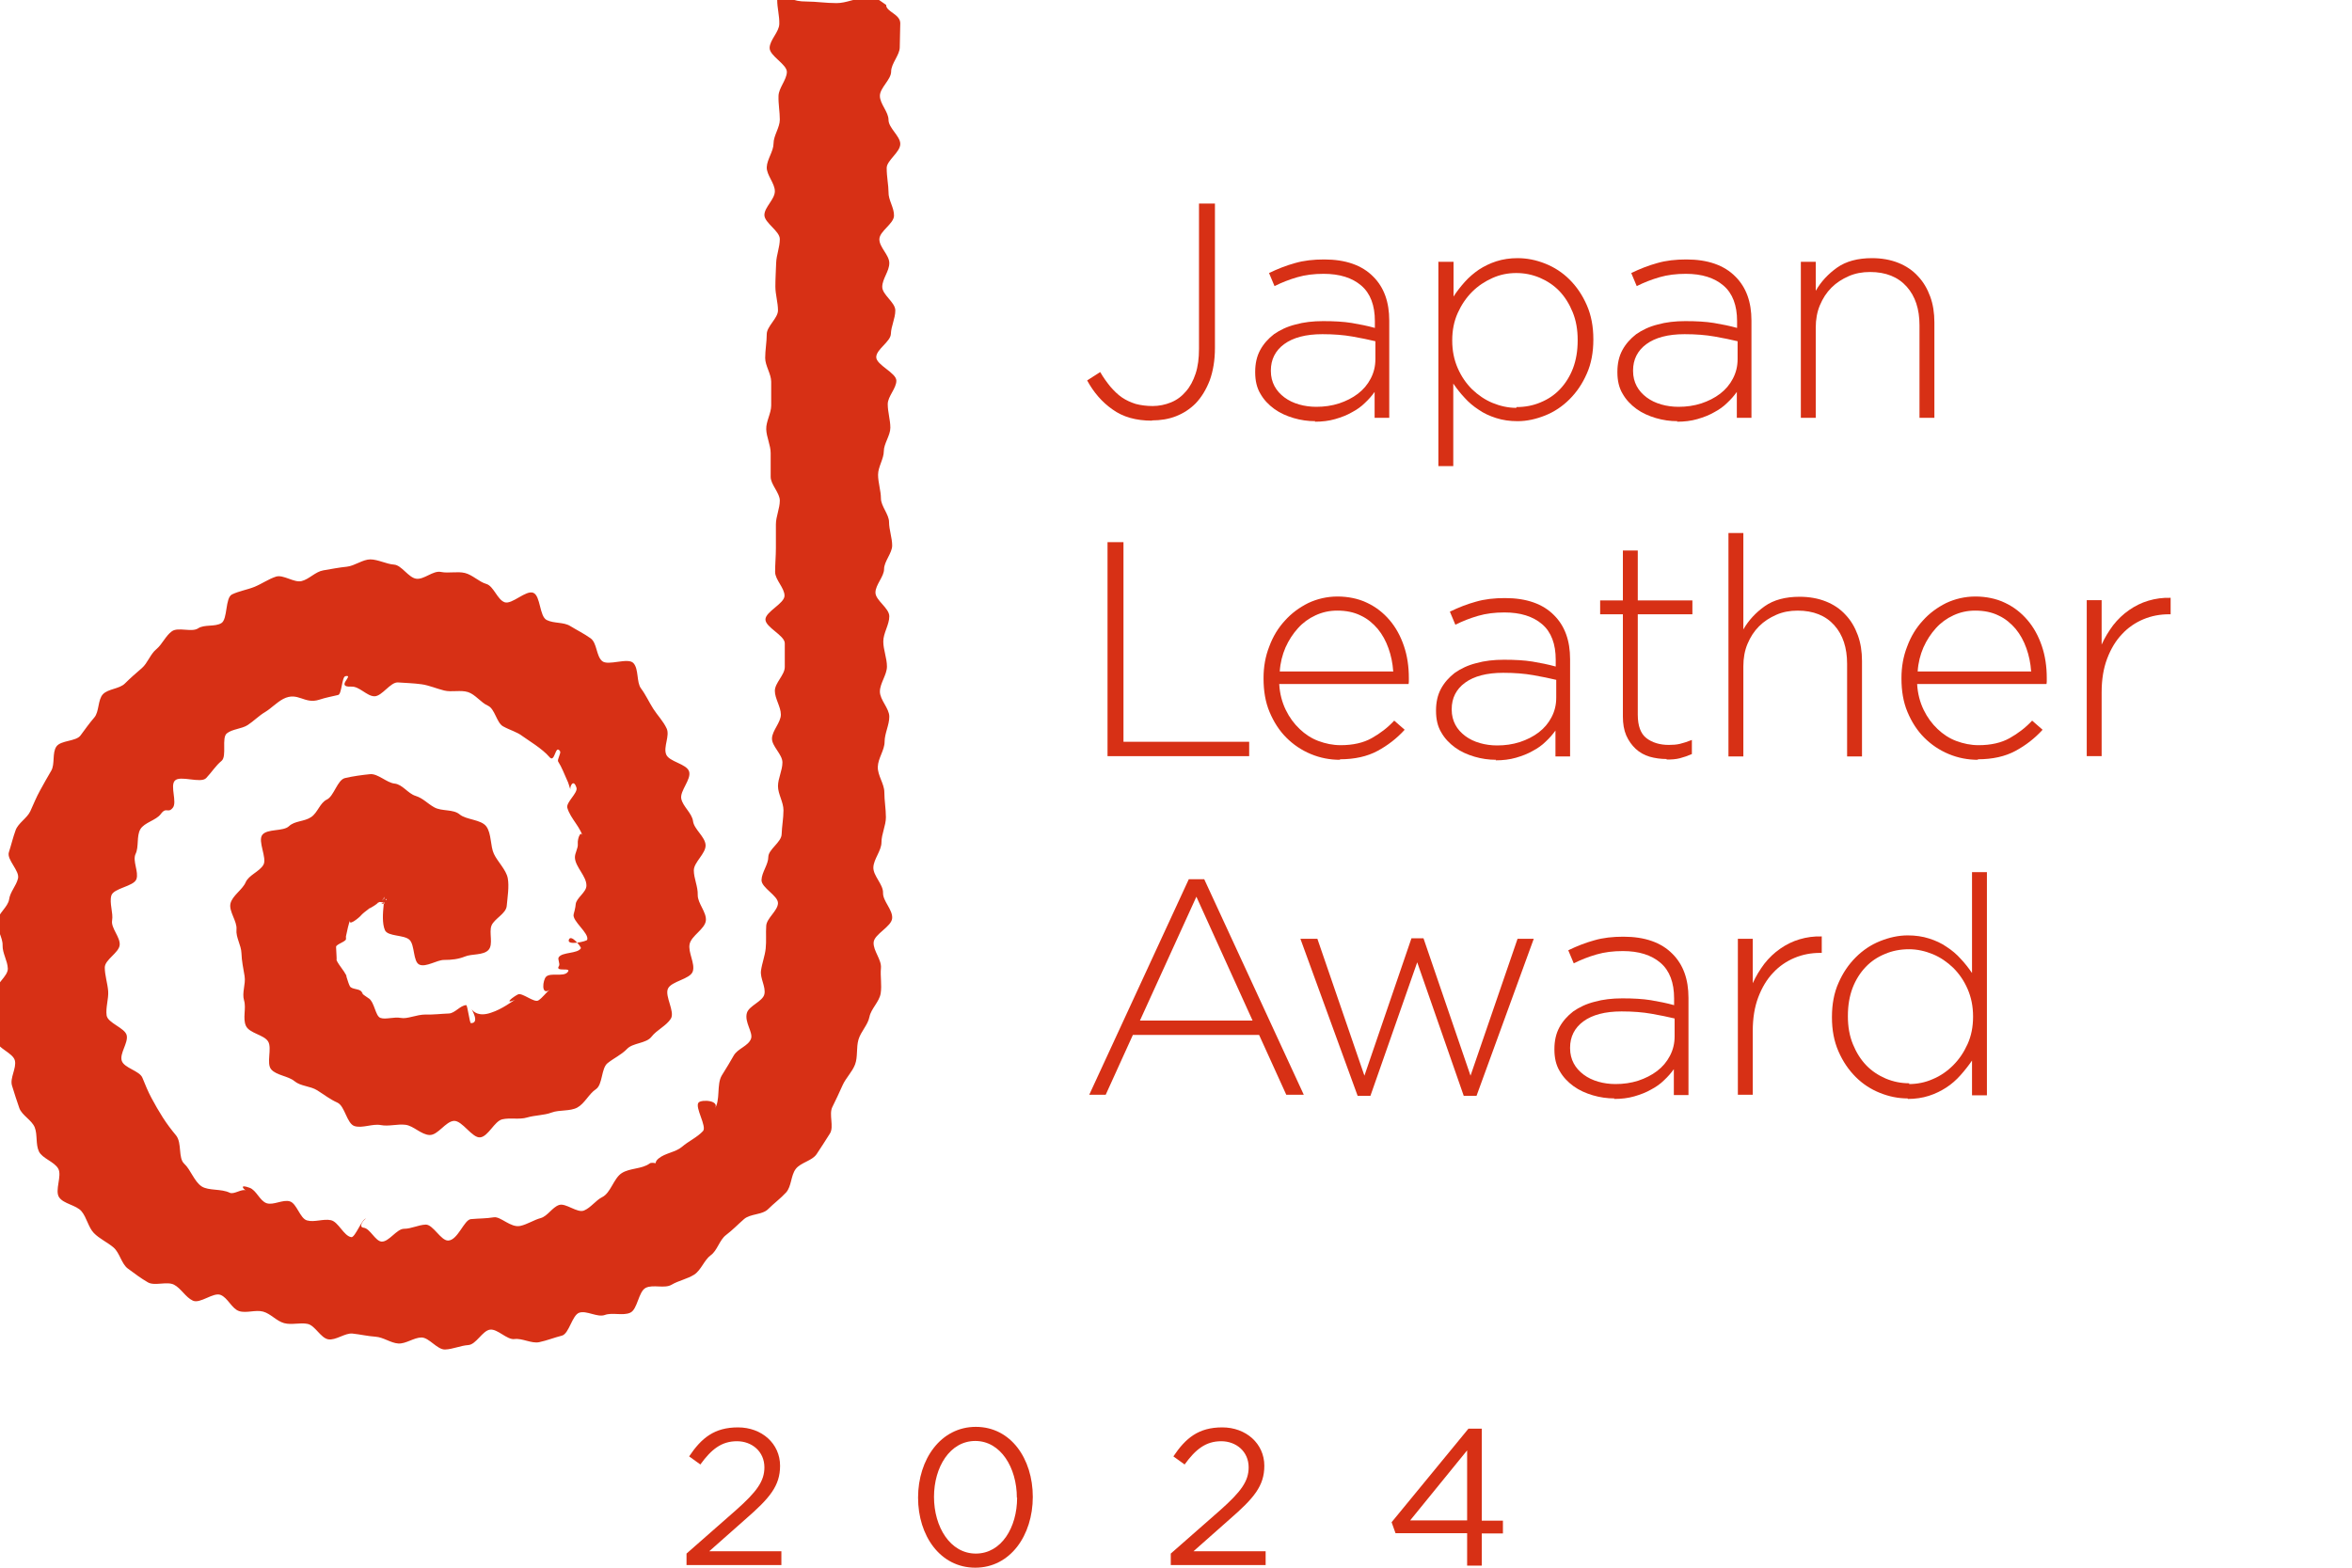 <?xml version="1.0" encoding="UTF-8"?>
<svg id="b" data-name="レイヤー 2" xmlns="http://www.w3.org/2000/svg" width="90" height="60" xmlns:xlink="http://www.w3.org/1999/xlink" viewBox="0 0 90 60">
  <defs>
    <style>
      .e {
        fill: none;
      }

      .f {
        fill: #d73015;
      }

      .g {
        clip-path: url(#d);
      }
    </style>
    <clipPath id="d">
      <rect class="e" width="90" height="60"/>
    </clipPath>
  </defs>
  <g id="c" data-name="header">
    <g class="g">
      <g>
        <path class="f" d="M26.27,59.46l1.89-1.66c.8-.71,1.09-1.11,1.09-1.64,0-.61-.48-1-1.05-1-.59,0-.98,.31-1.4,.89l-.43-.31c.47-.7,.96-1.11,1.87-1.11s1.61,.62,1.61,1.47h0c0,.77-.4,1.24-1.32,2.04l-1.39,1.23h2.76v.53h-3.63v-.45Z"/>
        <path class="f" d="M35.13,57.32h0c0-1.47,.87-2.71,2.21-2.71s2.18,1.22,2.18,2.68h0c0,1.47-.86,2.71-2.2,2.71s-2.19-1.22-2.19-2.68Zm3.78,0h0c0-1.15-.62-2.17-1.59-2.17s-1.58,1-1.58,2.14h0c0,1.15,.62,2.17,1.6,2.17s1.58-1,1.58-2.14Z"/>
        <path class="f" d="M44.8,59.46l1.89-1.66c.8-.71,1.09-1.11,1.09-1.64,0-.61-.48-1-1.05-1-.59,0-.98,.31-1.4,.89l-.43-.31c.47-.7,.96-1.11,1.87-1.11s1.61,.62,1.61,1.47h0c0,.77-.4,1.24-1.32,2.04l-1.39,1.23h2.76v.53h-3.63v-.45Z"/>
        <path class="f" d="M56.14,58.68h-2.74l-.15-.42,2.94-3.58h.51v3.52h.81v.49h-.81v1.23h-.56v-1.23Zm0-.49v-2.68l-2.18,2.68h2.18Z"/>
        <path class="f" d="M29.74,0c0,.31,.09,.61,.08,.92s-.36,.6-.37,.91,.67,.63,.66,.93-.31,.6-.32,.91,.05,.61,.05,.91-.24,.61-.24,.91-.25,.61-.26,.91,.31,.61,.31,.92-.4,.61-.4,.91,.59,.61,.59,.92-.13,.61-.14,.91-.03,.61-.03,.91,.1,.61,.1,.91-.43,.61-.43,.91-.06,.61-.06,.91,.23,.61,.23,.91,0,.61,0,.91-.2,.61-.19,.91,.17,.61,.17,.91,0,.61,0,.91,.35,.61,.35,.91-.15,.61-.15,.91,0,.61,0,.91-.03,.61-.03,.91,.36,.61,.36,.91-.73,.61-.73,.91,.74,.61,.74,.91,0,.61,0,.91-.38,.61-.38,.91,.23,.61,.23,.91-.33,.61-.34,.91,.4,.61,.4,.92-.17,.61-.17,.91,.21,.61,.21,.92-.06,.61-.07,.92-.51,.58-.51,.87-.25,.58-.26,.88,.64,.6,.63,.89-.43,.57-.45,.86,.01,.58-.02,.87-.14,.56-.18,.85,.19,.62,.13,.9-.59,.44-.67,.72c-.1,.35,.24,.74,.16,.98-.1,.29-.52,.38-.67,.66-.12,.22-.26,.44-.45,.75-.21,.35-.04,.96-.28,1.29,.25-.34-.5-.38-.61-.25-.15,.18,.33,.92,.17,1.09-.22,.24-.56,.39-.8,.6s-.65,.24-.9,.45c-.29,.24,.07,.4,.28,.19-.1,.1-.51-.09-.62,0-.3,.22-.76,.17-1.07,.37s-.42,.76-.75,.92c-.24,.12-.43,.4-.69,.51s-.7-.3-.96-.21-.44,.43-.7,.5-.51,.24-.78,.3c-.37,.08-.75-.37-1.01-.33-.31,.05-.55,.04-.88,.07-.26,.02-.5,.81-.87,.82-.28,.01-.58-.62-.86-.61s-.55,.16-.83,.16-.58,.51-.86,.49c-.24-.02-.44-.5-.68-.53-.25-.03,.05-.36,.09-.35-.15-.02-.42,.74-.57,.71-.29-.05-.49-.59-.78-.65s-.63,.09-.91,.01c-.27-.07-.39-.65-.66-.73s-.63,.16-.89,.07-.39-.5-.65-.59c-.41-.15-.23,.06-.14,.1-.16-.07-.46,.17-.62,.09-.33-.16-.8-.07-1.07-.24-.29-.19-.42-.64-.67-.87-.24-.22-.08-.79-.31-1.08-.19-.23-.35-.44-.51-.69s-.29-.48-.43-.74-.24-.51-.35-.78-.7-.37-.79-.65,.25-.68,.19-.97-.73-.47-.77-.77,.08-.63,.06-.92-.13-.61-.13-.91,.54-.56,.57-.86-.34-.65-.29-.94-.11-.66-.03-.95,.86-.35,.96-.63-.16-.7-.03-.97,.03-.68,.18-.94,.6-.34,.78-.58c.22-.3,.27-.01,.46-.24,.18-.21-.11-.84,.08-1.04,.2-.22,.99,.12,1.2-.1s.36-.47,.59-.66c.21-.18-.01-.88,.2-1.05s.57-.17,.8-.32,.43-.36,.67-.5c.23-.14,.43-.36,.69-.5,.57-.29,.8,.22,1.38,.03,.24-.08,.47-.12,.72-.18,.14-.03,.14-.7,.28-.72,.36-.07-.41,.43,.22,.4,.31-.02,.6,.37,.89,.37s.61-.55,.9-.53,.61,.03,.9,.07,.58,.17,.87,.24c.28,.07,.63-.03,.91,.06s.49,.4,.76,.52,.33,.65,.58,.79c.27,.15,.53,.21,.75,.38,.19,.14,.76,.48,1.02,.79,.22,.27,.22-.5,.41-.22,.05,.08-.12,.32-.07,.4,.14,.22,.23,.47,.34,.71,.06,.11,.08,.24,.13,.36-.04-.09,.11-.45,.23-.07,.06,.2-.41,.56-.35,.77,.12,.42,.54,.76,.61,1.19-.07-.44-.23-.02-.21,.18,.02,.18-.12,.36-.11,.54,.02,.36,.45,.71,.44,1.07,0,.25-.39,.47-.41,.71-.01,.15-.06,.28-.08,.43,0-.05,.06-.3,0-.05-.06,.27,.6,.72,.52,.98-.02,.06-.8,.24-.7-.01,.09-.22,.48,.3,.46,.33-.12,.22-.72,.14-.85,.35-.05,.07,.06,.25,.01,.33-.18,.26,.54,.02,.32,.25-.16,.17-.64,0-.81,.16-.13,.12-.21,.75,.14,.5-.15,.11-.28,.31-.44,.41s-.62-.31-.78-.23c-.18,.09-.57,.39-.11,.21-.1,.04-.48,.35-.92,.49-.46,.16-.67-.03-.74-.13-.02-.02,.33,.53-.03,.53-.05,0-.13-.69-.18-.69-.23,.01-.43,.31-.66,.32-.29,.01-.6,.05-.9,.04-.34,0-.7,.18-.94,.13-.27-.05-.58,.07-.78,0s-.22-.59-.45-.75c.31,.21-.19-.12-.28-.2-.24-.23,.2,.21,0-.06-.08-.11-.37-.08-.44-.2s-.23-.7-.12-.36c-.09-.26-.37-.49-.43-.75,.08,.38,.02-.26,.02-.4,0-.1,.38-.2,.38-.3,0-.58-.08,.2,0-.11,.05-.22,.09-.46,.18-.67-.16,.36,.33-.04,.4-.13,.03-.04,.16-.15,.35-.29-.15,.12,.46-.26,.23-.16,.29-.13,.24-.11,.1-.06,.01,0,.44,.03,.09,.08,.02,0,.3-.23,.12-.31-.23-.11,.25,.24,.03,.14-.15-.07,0,.08,.02,.12-.18-.28-.09,.02-.09,.05-.06-.3,0-.13,0-.13-.02,.04,.07-.45,.01,.18-.03,.29-.06,.7,.05,.95s.73,.17,.94,.37,.13,.84,.38,.95,.67-.18,.94-.18c.3,0,.55-.03,.8-.13,.26-.11,.7-.04,.9-.25s.01-.68,.12-.94,.55-.45,.58-.74c.03-.34,.1-.75,.04-1.07s-.39-.63-.53-.93-.09-.78-.29-1.05-.77-.25-1.02-.46-.68-.11-.97-.27c-.27-.15-.43-.35-.72-.44s-.5-.44-.8-.47-.64-.39-.94-.36-.67,.08-.96,.15-.42,.69-.69,.82-.35,.5-.6,.67c-.26,.18-.63,.14-.85,.35s-.83,.09-1.02,.33,.19,.89,.04,1.15-.56,.39-.68,.67-.51,.51-.58,.81,.26,.68,.23,.99,.18,.6,.19,.91,.07,.57,.12,.88-.11,.63-.02,.93-.06,.68,.07,.97,.69,.34,.85,.6-.08,.84,.12,1.07,.65,.25,.89,.45,.6,.18,.87,.35,.48,.34,.77,.47,.36,.81,.66,.9,.69-.1,1-.04,.64-.05,.95-.01,.6,.38,.92,.39,.61-.52,.93-.54,.7,.67,1.01,.63,.54-.62,.84-.69,.65,.02,.95-.07,.65-.08,.94-.19,.7-.04,.98-.19,.45-.53,.71-.7c.27-.18,.2-.8,.45-1s.53-.32,.75-.55,.73-.2,.93-.46,.57-.42,.74-.69-.24-.86-.11-1.15,.85-.36,.95-.66-.19-.73-.12-1.05,.58-.57,.62-.89-.32-.67-.31-.99-.15-.63-.15-.94,.47-.65,.45-.97-.44-.6-.48-.91-.39-.56-.45-.86,.39-.74,.3-1.04-.77-.37-.88-.66,.15-.71,.02-.99-.35-.5-.51-.75-.29-.54-.47-.78-.08-.74-.29-.97-.97,.12-1.2-.08-.19-.69-.44-.87-.52-.31-.78-.47-.62-.09-.9-.23-.23-.92-.51-1.04-.82,.46-1.1,.36-.42-.62-.7-.7-.53-.35-.82-.42-.62,.02-.92-.04-.64,.3-.94,.26-.56-.52-.85-.54-.62-.2-.91-.2-.6,.25-.9,.28-.6,.09-.9,.14-.54,.34-.83,.41-.7-.26-.98-.17-.55,.28-.82,.39-.59,.16-.86,.29-.16,.95-.41,1.1-.65,.04-.89,.2-.76-.06-1,.11-.37,.5-.6,.69-.33,.53-.55,.72-.44,.38-.65,.59-.64,.2-.84,.41-.14,.67-.33,.89-.36,.46-.53,.69-.75,.18-.92,.42-.05,.68-.2,.93-.29,.51-.43,.76-.25,.53-.37,.79-.46,.45-.56,.72-.17,.57-.26,.85,.42,.71,.35,1-.3,.51-.34,.8-.43,.55-.46,.84,.22,.62,.21,.92,.19,.59,.2,.89-.5,.61-.48,.91-.08,.62-.04,.92,0,.62,.06,.92,.66,.48,.73,.77-.2,.67-.11,.96,.18,.58,.28,.86,.48,.46,.59,.74,.03,.65,.16,.92,.59,.39,.74,.66-.14,.83,.03,1.09,.66,.3,.86,.54,.26,.61,.47,.83,.53,.36,.76,.56,.3,.62,.54,.8,.51,.38,.77,.53,.73-.05,1,.09,.44,.48,.72,.61,.78-.33,1.06-.22,.43,.53,.71,.62,.63-.06,.92,.02,.51,.36,.8,.44,.61-.03,.9,.03,.5,.54,.79,.59,.64-.25,.93-.22,.58,.1,.88,.12,.58,.24,.87,.26,.6-.23,.89-.23,.6,.47,.9,.46,.59-.15,.89-.17,.54-.55,.83-.59,.65,.4,.94,.36,.65,.18,.94,.12,.59-.18,.87-.25,.39-.79,.67-.88,.69,.19,.97,.09c.29-.11,.7,.04,.98-.09s.31-.81,.59-.95,.72,.04,.99-.12,.61-.22,.87-.39,.38-.56,.63-.74,.33-.58,.58-.77,.45-.4,.69-.61,.7-.16,.92-.38,.48-.41,.69-.64,.18-.65,.37-.9,.63-.31,.8-.57,.35-.53,.51-.79-.05-.73,.09-1.01,.26-.54,.39-.83,.37-.51,.48-.8,.04-.64,.13-.95,.36-.56,.42-.87,.38-.58,.43-.9-.02-.65,.01-.97-.3-.66-.28-.98,.69-.6,.71-.93-.36-.65-.35-.97-.38-.65-.37-.97,.31-.64,.31-.96,.17-.64,.17-.96-.06-.64-.06-.96-.26-.64-.25-.97,.26-.64,.26-.96,.18-.64,.18-.96-.36-.64-.36-.96,.27-.64,.27-.96-.14-.64-.14-.96,.23-.64,.23-.96-.53-.61-.53-.91,.33-.61,.33-.9,.31-.61,.31-.9-.12-.61-.12-.9-.31-.61-.31-.9-.11-.61-.11-.91,.22-.61,.22-.9,.25-.6,.25-.9-.1-.6-.1-.9,.33-.6,.33-.9-.77-.6-.77-.9,.55-.59,.56-.89,.17-.59,.17-.9-.51-.6-.5-.91,.27-.59,.27-.9-.38-.6-.38-.91,.55-.59,.56-.9-.22-.6-.21-.91c0-.26-.07-.57-.07-.92,0-.29,.52-.6,.52-.92,0-.3-.45-.61-.45-.92s-.33-.61-.33-.92,.43-.62,.43-.93,.33-.63,.33-.93c0-.33,.02-.64,.02-.92,0-.35-.55-.44-.54-.7-.42-.28-.26-.26-.87-.26-.3,0-.65,.19-1.03,.19-.4,0-.79-.06-1.12-.06-.66,0-.56-.19-1.11-.2-.03,0-.05,.1-.05,.1Z"/>
        <g>
          <path class="f" d="M44.08,16.1c-.61,0-1.11-.14-1.51-.43-.4-.28-.72-.65-.97-1.11l.5-.32c.12,.21,.26,.4,.39,.56,.14,.16,.28,.3,.44,.41,.16,.11,.34,.19,.53,.25,.19,.05,.41,.08,.65,.08s.48-.05,.7-.14c.22-.09,.41-.23,.57-.42,.16-.18,.28-.41,.37-.68,.09-.27,.13-.59,.13-.95V7.79h.61v5.52c0,.48-.07,.89-.2,1.25-.14,.36-.32,.65-.54,.88-.22,.22-.47,.38-.75,.49-.28,.11-.59,.16-.92,.16Z"/>
          <path class="f" d="M50.33,16.12c-.28,0-.56-.04-.83-.12-.27-.08-.52-.19-.74-.35-.22-.16-.4-.35-.53-.58-.14-.23-.2-.51-.2-.82v-.02c0-.31,.06-.59,.19-.83,.13-.24,.31-.44,.53-.61,.23-.16,.5-.29,.82-.37,.32-.09,.67-.13,1.06-.13,.42,0,.78,.02,1.09,.07,.3,.05,.6,.11,.89,.19v-.26c0-.6-.17-1.06-.52-1.36-.35-.3-.83-.45-1.44-.45-.37,0-.7,.04-1.01,.13s-.59,.2-.87,.34l-.21-.5c.33-.16,.66-.29,.99-.38,.34-.1,.71-.14,1.12-.14,.82,0,1.45,.22,1.88,.66,.41,.41,.61,.97,.61,1.68v3.72h-.56v-.99c-.1,.14-.22,.28-.37,.42-.14,.14-.31,.26-.5,.36-.19,.11-.4,.19-.64,.26-.24,.07-.5,.1-.78,.1Zm.04-.55c.3,0,.59-.04,.87-.13,.27-.09,.51-.21,.72-.37,.21-.16,.37-.35,.49-.58,.12-.23,.18-.47,.18-.75v-.68c-.25-.06-.54-.12-.88-.18-.34-.06-.72-.09-1.15-.09-.63,0-1.12,.13-1.46,.38s-.51,.59-.51,1.01v.02c0,.22,.05,.41,.14,.58s.22,.31,.38,.43c.16,.12,.35,.21,.56,.27,.21,.06,.43,.09,.66,.09Z"/>
          <path class="f" d="M55.05,10.02h.57v1.33c.12-.19,.27-.38,.43-.56,.16-.18,.35-.34,.54-.47,.2-.13,.42-.24,.67-.32,.25-.08,.52-.12,.81-.12,.36,0,.71,.07,1.06,.21,.35,.14,.66,.34,.93,.61,.27,.27,.49,.59,.66,.98,.17,.39,.25,.82,.25,1.3v.02c0,.48-.08,.92-.25,1.3-.17,.39-.39,.71-.66,.98-.27,.27-.58,.48-.93,.62-.35,.14-.7,.22-1.06,.22-.3,0-.57-.04-.82-.12-.25-.08-.47-.18-.67-.32-.2-.13-.38-.28-.54-.46-.16-.17-.3-.35-.43-.54v3.16h-.57v-7.84Zm2.98,5.56c.33,0,.64-.06,.92-.18,.29-.12,.53-.28,.74-.5,.21-.22,.38-.49,.5-.8,.12-.32,.18-.67,.18-1.07v-.02c0-.39-.06-.74-.19-1.06-.13-.32-.3-.59-.51-.81-.21-.22-.47-.39-.75-.51-.29-.12-.58-.18-.9-.18s-.62,.06-.91,.19-.55,.3-.78,.53c-.23,.23-.41,.5-.55,.81-.14,.31-.21,.66-.21,1.04v.02c0,.38,.07,.73,.21,1.05s.32,.58,.55,.81c.23,.22,.49,.4,.78,.52,.29,.12,.6,.19,.91,.19Z"/>
          <path class="f" d="M64.19,16.12c-.28,0-.56-.04-.83-.12-.27-.08-.52-.19-.74-.35-.22-.16-.4-.35-.53-.58-.14-.23-.2-.51-.2-.82v-.02c0-.31,.06-.59,.19-.83,.13-.24,.31-.44,.53-.61,.23-.16,.5-.29,.82-.37,.32-.09,.67-.13,1.06-.13,.42,0,.78,.02,1.09,.07,.3,.05,.6,.11,.89,.19v-.26c0-.6-.17-1.06-.52-1.36-.35-.3-.83-.45-1.44-.45-.37,0-.7,.04-1.01,.13s-.59,.2-.87,.34l-.21-.5c.33-.16,.66-.29,.99-.38,.34-.1,.71-.14,1.12-.14,.82,0,1.45,.22,1.88,.66,.41,.41,.61,.97,.61,1.68v3.72h-.56v-.99c-.1,.14-.22,.28-.37,.42-.14,.14-.31,.26-.5,.36-.19,.11-.4,.19-.64,.26-.24,.07-.5,.1-.78,.1Zm.04-.55c.3,0,.59-.04,.87-.13,.27-.09,.51-.21,.72-.37,.21-.16,.37-.35,.49-.58,.12-.23,.18-.47,.18-.75v-.68c-.25-.06-.54-.12-.88-.18-.34-.06-.72-.09-1.15-.09-.63,0-1.12,.13-1.46,.38s-.51,.59-.51,1.01v.02c0,.22,.05,.41,.14,.58s.22,.31,.38,.43c.16,.12,.35,.21,.56,.27,.21,.06,.43,.09,.66,.09Z"/>
          <path class="f" d="M68.91,10.02h.57v1.11c.2-.35,.48-.65,.82-.89,.34-.24,.79-.36,1.33-.36,.37,0,.71,.06,1.01,.18,.3,.12,.55,.29,.75,.51,.21,.22,.36,.48,.47,.78,.11,.3,.16,.63,.16,.99v3.65h-.57v-3.54c0-.62-.16-1.11-.49-1.48-.33-.37-.8-.56-1.4-.56-.3,0-.57,.05-.82,.16-.25,.11-.47,.25-.66,.44-.19,.19-.33,.41-.44,.67-.11,.26-.16,.55-.16,.86v3.45h-.57v-5.97Z"/>
          <path class="f" d="M42.38,20.75h.61v7.64h4.81v.55h-5.42v-8.19Z"/>
          <path class="f" d="M51.28,29.08c-.39,0-.76-.07-1.12-.22-.36-.15-.67-.36-.94-.63-.27-.27-.48-.6-.64-.98-.16-.38-.23-.81-.23-1.28v-.02c0-.43,.07-.83,.22-1.21,.14-.38,.34-.71,.6-.99,.25-.28,.55-.5,.89-.67,.34-.16,.72-.25,1.12-.25s.8,.08,1.13,.24c.34,.16,.62,.38,.86,.66,.24,.28,.42,.61,.55,.99s.19,.79,.19,1.23v.12s0,.06-.01,.11h-4.95c.02,.37,.11,.7,.25,.99,.14,.29,.32,.53,.53,.73,.21,.2,.45,.36,.72,.46,.27,.1,.55,.16,.85,.16,.47,0,.87-.09,1.19-.27s.61-.4,.86-.67l.4,.35c-.3,.33-.65,.6-1.04,.81-.39,.21-.87,.32-1.44,.32Zm2.03-3.4c-.02-.3-.08-.59-.18-.87-.1-.28-.23-.52-.41-.74-.18-.21-.39-.39-.65-.51-.26-.13-.56-.19-.9-.19-.3,0-.57,.06-.83,.18-.26,.12-.48,.28-.67,.49s-.35,.45-.48,.74c-.12,.28-.2,.59-.22,.92h4.35Z"/>
          <path class="f" d="M57.25,29.08c-.28,0-.56-.04-.83-.12-.27-.08-.52-.19-.74-.35-.22-.16-.4-.35-.53-.58-.14-.23-.2-.51-.2-.82v-.02c0-.31,.06-.59,.19-.83,.13-.24,.31-.44,.53-.61,.23-.16,.5-.29,.82-.37,.32-.09,.67-.13,1.06-.13,.42,0,.78,.02,1.09,.07,.3,.05,.6,.11,.89,.19v-.26c0-.6-.17-1.06-.52-1.36-.35-.3-.83-.45-1.44-.45-.37,0-.7,.04-1.01,.13s-.59,.2-.87,.34l-.21-.5c.33-.16,.66-.29,.99-.38,.34-.1,.71-.14,1.12-.14,.82,0,1.45,.22,1.88,.66,.41,.41,.61,.97,.61,1.68v3.72h-.56v-.99c-.1,.14-.22,.28-.37,.42-.14,.14-.31,.26-.5,.36-.19,.11-.4,.19-.64,.26-.24,.07-.5,.1-.78,.1Zm.04-.55c.3,0,.59-.04,.87-.13,.27-.09,.51-.21,.72-.37,.21-.16,.37-.35,.49-.58,.12-.23,.18-.47,.18-.75v-.68c-.25-.06-.54-.12-.88-.18-.34-.06-.72-.09-1.15-.09-.63,0-1.12,.13-1.46,.38s-.51,.59-.51,1.01v.02c0,.22,.05,.41,.14,.58s.22,.31,.38,.43c.16,.12,.35,.21,.56,.27,.21,.06,.43,.09,.66,.09Z"/>
          <path class="f" d="M63.78,29.05c-.23,0-.45-.03-.66-.09-.2-.06-.38-.16-.53-.3-.15-.14-.27-.31-.36-.51-.09-.21-.13-.45-.13-.73v-3.91h-.87v-.53h.87v-1.91h.57v1.91h2.09v.53h-2.09v3.84c0,.43,.11,.73,.33,.9s.51,.26,.86,.26c.15,0,.29-.01,.42-.04,.13-.03,.28-.08,.46-.15v.54c-.16,.07-.31,.12-.46,.16-.15,.04-.32,.05-.51,.05Z"/>
          <path class="f" d="M66.14,20.4h.57v3.69c.2-.35,.48-.65,.82-.89,.34-.24,.79-.36,1.33-.36,.37,0,.71,.06,1.01,.18,.3,.12,.55,.29,.75,.51,.21,.22,.36,.48,.47,.78,.11,.3,.16,.63,.16,.99v3.65h-.57v-3.54c0-.62-.16-1.11-.49-1.48-.33-.37-.8-.56-1.4-.56-.3,0-.57,.05-.82,.16-.25,.11-.47,.25-.66,.44-.19,.19-.33,.41-.44,.67-.11,.26-.16,.55-.16,.86v3.45h-.57v-8.54Z"/>
          <path class="f" d="M75.69,29.08c-.39,0-.76-.07-1.12-.22-.36-.15-.67-.36-.94-.63-.27-.27-.48-.6-.64-.98-.16-.38-.23-.81-.23-1.28v-.02c0-.43,.07-.83,.22-1.21,.14-.38,.34-.71,.6-.99,.25-.28,.55-.5,.89-.67,.34-.16,.72-.25,1.12-.25s.8,.08,1.13,.24c.34,.16,.62,.38,.86,.66,.24,.28,.42,.61,.55,.99s.19,.79,.19,1.23v.12s0,.06-.01,.11h-4.95c.02,.37,.11,.7,.25,.99,.14,.29,.32,.53,.53,.73,.21,.2,.45,.36,.72,.46,.27,.1,.55,.16,.85,.16,.47,0,.87-.09,1.19-.27s.61-.4,.86-.67l.4,.35c-.3,.33-.65,.6-1.04,.81-.39,.21-.87,.32-1.44,.32Zm2.03-3.4c-.02-.3-.08-.59-.18-.87-.1-.28-.23-.52-.41-.74-.18-.21-.39-.39-.65-.51-.26-.13-.56-.19-.9-.19-.3,0-.57,.06-.83,.18-.26,.12-.48,.28-.67,.49s-.35,.45-.48,.74c-.12,.28-.2,.59-.22,.92h4.35Z"/>
          <path class="f" d="M79.85,22.97h.57v1.7c.12-.27,.27-.51,.44-.74,.18-.23,.38-.42,.61-.58,.23-.16,.47-.28,.74-.36,.27-.08,.55-.12,.85-.11v.63h-.06c-.34,0-.67,.06-.98,.19-.31,.13-.59,.32-.82,.57-.24,.25-.43,.57-.57,.94-.14,.37-.21,.8-.21,1.28v2.45h-.57v-5.97Z"/>
          <path class="f" d="M45.5,33.65h.58l3.81,8.25h-.67l-1.04-2.29h-4.83l-1.04,2.29h-.63l3.81-8.25Zm2.43,5.41l-2.15-4.74-2.16,4.74h4.32Z"/>
          <path class="f" d="M49.77,35.93h.64l1.8,5.24,1.8-5.26h.46l1.8,5.26,1.8-5.24h.62l-2.19,6.01h-.49l-1.78-5.11-1.79,5.11h-.49l-2.19-6.01Z"/>
          <path class="f" d="M61.78,42.04c-.28,0-.56-.04-.83-.12-.27-.08-.52-.19-.74-.35-.22-.16-.4-.35-.53-.58-.14-.23-.2-.51-.2-.82v-.02c0-.31,.06-.59,.19-.83,.13-.24,.31-.44,.53-.61,.23-.16,.5-.29,.82-.37,.32-.09,.67-.13,1.06-.13,.42,0,.78,.02,1.09,.07,.3,.05,.6,.11,.89,.19v-.26c0-.6-.17-1.06-.52-1.36-.35-.3-.83-.45-1.44-.45-.37,0-.7,.04-1.01,.13s-.59,.2-.87,.34l-.21-.5c.33-.16,.66-.29,.99-.38,.34-.1,.71-.14,1.12-.14,.82,0,1.45,.22,1.88,.66,.41,.41,.61,.97,.61,1.68v3.72h-.56v-.99c-.1,.14-.22,.28-.37,.42-.14,.14-.31,.26-.5,.36-.19,.11-.4,.19-.64,.26-.24,.07-.5,.1-.78,.1Zm.04-.55c.3,0,.59-.04,.87-.13,.27-.09,.51-.21,.72-.37,.21-.16,.37-.35,.49-.58,.12-.23,.18-.47,.18-.75v-.68c-.25-.06-.54-.12-.88-.18-.34-.06-.72-.09-1.15-.09-.63,0-1.12,.13-1.46,.38s-.51,.59-.51,1.01v.02c0,.22,.05,.41,.14,.58s.22,.31,.38,.43c.16,.12,.35,.21,.56,.27,.21,.06,.43,.09,.66,.09Z"/>
          <path class="f" d="M66.5,35.93h.57v1.7c.12-.27,.27-.51,.44-.74,.18-.23,.38-.42,.61-.58,.23-.16,.47-.28,.74-.36,.27-.08,.55-.12,.85-.11v.63h-.06c-.34,0-.67,.06-.98,.19-.31,.13-.59,.32-.82,.57-.24,.25-.43,.57-.57,.94-.14,.37-.21,.8-.21,1.28v2.45h-.57v-5.97Z"/>
          <path class="f" d="M73,42.04c-.36,0-.71-.07-1.06-.21-.35-.14-.66-.34-.93-.61-.27-.27-.49-.59-.66-.98-.17-.39-.25-.82-.25-1.3v-.02c0-.48,.08-.92,.25-1.3,.17-.39,.39-.71,.66-.98,.27-.27,.58-.48,.93-.62,.35-.14,.7-.22,1.06-.22,.3,0,.57,.04,.82,.12,.25,.08,.47,.18,.67,.32,.2,.13,.38,.28,.54,.46,.16,.17,.3,.35,.43,.54v-3.86h.57v8.54h-.57v-1.33c-.13,.19-.28,.38-.44,.56-.16,.18-.34,.34-.54,.47-.2,.13-.42,.24-.67,.32-.25,.08-.52,.12-.81,.12Zm.05-.55c.31,0,.62-.06,.91-.19,.29-.12,.55-.3,.78-.53,.23-.23,.41-.5,.55-.81,.14-.31,.21-.66,.21-1.04v-.02c0-.38-.07-.73-.21-1.05s-.32-.58-.55-.81c-.23-.22-.49-.4-.78-.52s-.6-.19-.91-.19c-.33,0-.64,.06-.92,.18-.29,.12-.53,.28-.74,.5-.21,.22-.38,.49-.5,.8-.12,.32-.18,.67-.18,1.07v.02c0,.39,.06,.74,.19,1.06s.3,.59,.51,.81c.21,.22,.47,.39,.75,.51,.29,.12,.58,.18,.9,.18Z"/>
        </g>
      </g>
    </g>
  </g>
</svg>